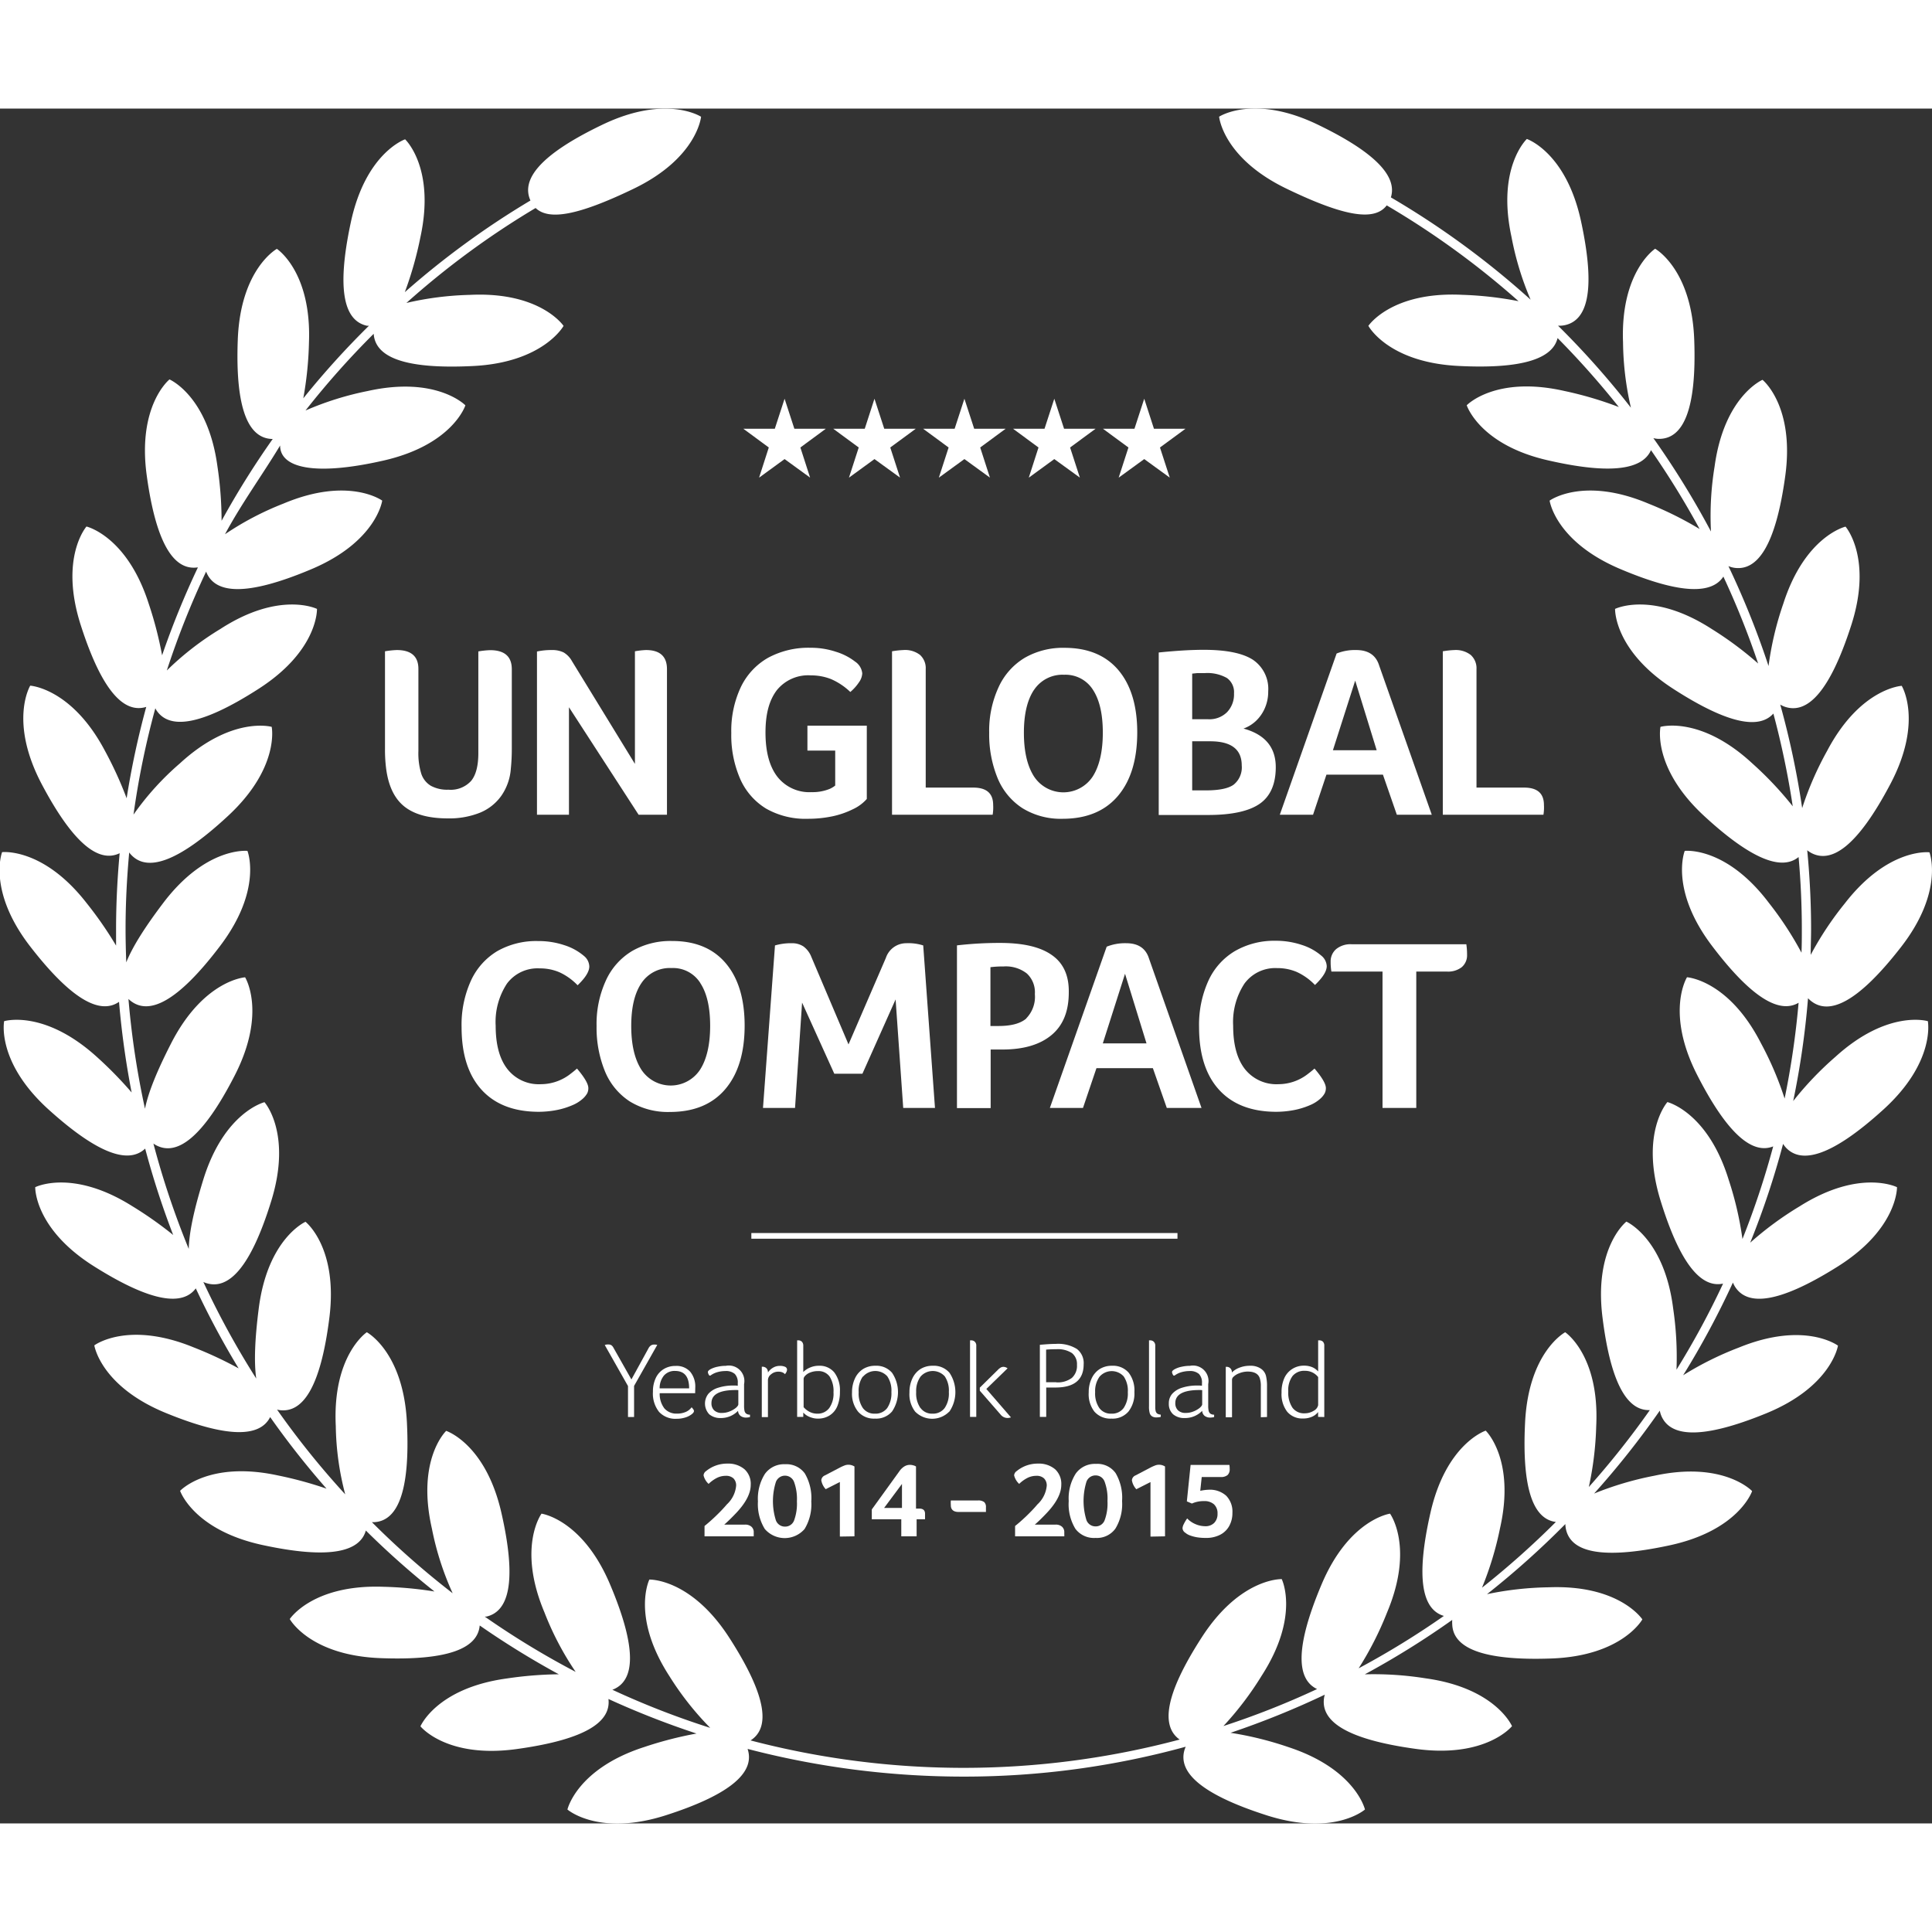 <?xml version="1.0" encoding="UTF-8" standalone="no"?>
<svg
   xmlns:dc="http://purl.org/dc/elements/1.1/"
   xmlns:cc="http://creativecommons.org/ns#"
   xmlns:rdf="http://www.w3.org/1999/02/22-rdf-syntax-ns#"
   xmlns:svg="http://www.w3.org/2000/svg"
   xmlns="http://www.w3.org/2000/svg"
   xmlns:sodipodi="http://sodipodi.sourceforge.net/DTD/sodipodi-0.dtd"
   xmlns:inkscape="http://www.inkscape.org/namespaces/inkscape"
   width="140"
   height="140"
   version="1.1"
   viewBox="0 0 340.04 301.82"
   id="svg100"
   sodipodi:docname="un_global.svg"
   inkscape:version="0.92.3 (2405546, 2018-03-11)">
  <rect x="0" y="0" width="340.04" height="301.82" fill="#333333" stroke="none"/>
  <defs
     id="defs104" />
  <sodipodi:namedview
     pagecolor="#ffffff"
     bordercolor="#666666"
     borderopacity="1"
     objecttolerance="10"
     gridtolerance="10"
     guidetolerance="10"
     inkscape:pageopacity="0"
     inkscape:pageshadow="2"
     inkscape:window-width="758"
     inkscape:window-height="480"
     id="namedview102"
     showgrid="false"
     inkscape:zoom="0.84285714"
     inkscape:cx="52.191405"
     inkscape:cy="141.39"
     inkscape:window-x="0"
     inkscape:window-y="483"
     inkscape:window-maximized="0"
     inkscape:current-layer="svg100" />
  <title
     id="title2">2</title>
  <g
     data-name="Warstwa 2"
     id="g98"
     style="fill:#ffffff">
    <g
       data-name="Warstwa 1"
       id="g96"
       style="fill:#ffffff">
      <path
         d="m 314.27,182.81 c 2.7,3 8,1.74 17.22,-6.64 9.22,-8.38 7.82,-15.55 7.82,-15.55 0,0 -7,-2.13 -16.24,6.25 a 57.47,57.47 0 0 0 -7.46,7.81 148,148 0 0 0 2.61,-18.1 4.76,4.76 0 0 0 0.57,0.52 c 3.17,2.46 8.14,0.33 15.8,-9.53 7.66,-9.86 5,-16.67 5,-16.67 0,0 -7.25,-0.88 -14.9,9 a 56.6,56.6 0 0 0 -6,9.05 c 0,-1.51 0.07,-3 0.07,-4.54 0,-4.66 -0.24,-9.29 -0.68,-13.87 a 5.3,5.3 0 0 0 0.72,0.48 c 3.56,1.87 8.08,-1.09 13.91,-12.13 5.83,-11.04 2,-17.29 2,-17.29 0,0 -7.29,0.39 -13.12,11.43 a 56.31,56.31 0 0 0 -4.4,10.09 148.51,148.51 0 0 0 -3.86,-18.22 4.26,4.26 0 0 0 0.89,0.41 c 3.83,1.23 7.77,-2.47 11.6,-14.35 3.83,-11.88 -1,-17.38 -1,-17.38 0,0 -7.12,1.65 -10.94,13.53 a 55.67,55.67 0 0 0 -2.61,11 149.62,149.62 0 0 0 -7.06,-17.58 4.56,4.56 0 0 0 1.07,0.3 c 4,0.55 7.23,-3.78 8.93,-16.15 1.7,-12.37 -4,-16.94 -4,-16.94 0,0 -6.73,2.85 -8.43,15.23 A 53.53,53.53 0 0 0 301.14,74.44 151.53,151.53 0 0 0 291,58 a 3.89,3.89 0 0 0 1.19,0.13 c 4,-0.15 6.46,-5 6,-17.46 -0.46,-12.46 -6.88,-16 -6.88,-16 0,0 -6.12,4 -5.65,16.46 a 53,53 0 0 0 1.39,11.52 150.07,150.07 0 0 0 -12.83,-14.44 4.48,4.48 0 0 0 1.2,-0.09 c 3.93,-0.84 5.49,-6 2.86,-18.23 -2.63,-12.23 -9.55,-14.54 -9.55,-14.54 0,0 -5.34,5 -2.71,17.19 a 52.88,52.88 0 0 0 3.37,11.09 149.19,149.19 0 0 0 -24.59,-18 c 1.1,-3.5 -2.28,-7.7 -12.88,-12.81 -11.25,-5.42 -17.35,-1.39 -17.35,-1.39 0,0 0.66,7.28 11.91,12.69 10.37,5 15.48,5.68 17.59,2.92 a 147.28,147.28 0 0 1 23.2,16.86 61.81,61.81 0 0 0 -9.9,-1.12 c -12.48,-0.62 -16.53,5.46 -16.53,5.46 0,0 3.44,6.45 15.91,7.06 11.54,0.58 16.55,-1.42 17.39,-4.91 a 151,151 0 0 1 10.78,12.14 63.71,63.71 0 0 0 -9.55,-2.82 c -12.18,-2.77 -17.22,2.51 -17.22,2.51 0,0 2.26,7 14.43,9.72 11.27,2.57 16.55,1.47 18,-1.82 a 149.9,149.9 0 0 1 8.56,13.88 61.85,61.85 0 0 0 -9,-4.47 C 278.63,64.68 272.74,69 272.74,69 c 0,0 1,7.24 12.53,12.08 10.7,4.51 16.09,4.32 18.05,1.29 a 146.49,146.49 0 0 1 6.12,15.3 61.37,61.37 0 0 0 -8.18,-6.08 c -10.49,-6.77 -17,-3.53 -17,-3.53 0,0 -0.25,7.3 10.24,14.07 9.84,6.35 15.19,7.07 17.62,4.35 a 148.57,148.57 0 0 1 3.41,16.32 60.79,60.79 0 0 0 -7.11,-7.54 c -9.16,-8.49 -16.17,-6.44 -16.17,-6.44 0,0 -1.51,7.15 7.64,15.64 8.66,8 13.82,9.61 16.67,7.27 0.37,4.19 0.57,8.41 0.57,12.66 0,1.4 0,2.79 -0.06,4.18 a 59.32,59.32 0 0 0 -5.74,-8.77 c -7.55,-10 -14.81,-9.15 -14.81,-9.15 0,0 -2.73,6.78 4.81,16.73 7.19,9.48 12,11.9 15.23,10 a 148.15,148.15 0 0 1 -2.46,16.86 58.13,58.13 0 0 0 -4.18,-9.77 c -5.7,-11.12 -13,-11.58 -13,-11.58 0,0 -3.87,6.19 1.84,17.3 5.47,10.67 9.82,13.86 13.33,12.47 a 147.5,147.5 0 0 1 -5.41,16.3 58.77,58.77 0 0 0 -2.43,-10.44 c -3.68,-11.93 -10.78,-13.66 -10.78,-13.66 0,0 -4.89,5.43 -1.2,17.36 3.55,11.5 7.29,15.38 11,14.59 a 146.31,146.31 0 0 1 -8.2,15.15 58.4,58.4 0 0 0 -0.58,-10.73 c -1.55,-12.39 -8.24,-15.33 -8.24,-15.33 0,0 -5.76,4.5 -4.2,16.89 1.5,12 4.53,16.44 8.33,16.28 a 150.84,150.84 0 0 1 -10.74,13.54 57.51,57.51 0 0 0 1.3,-10.71 c 0.62,-12.48 -5.46,-16.53 -5.46,-16.53 0,0 -6.45,3.43 -7.06,15.91 -0.6,12.09 1.62,17 5.42,17.48 a 150.47,150.47 0 0 1 -13,11.57 57.49,57.49 0 0 0 3.16,-10.42 c 2.77,-12.18 -2.51,-17.22 -2.51,-17.22 0,0 -6.95,2.26 -9.72,14.43 -2.7,11.87 -1.34,17.09 2.36,18.18 a 148.22,148.22 0 0 1 -15,9.22 57.59,57.59 0 0 0 5,-9.83 c 4.84,-11.51 0.52,-17.39 0.52,-17.39 0,0 -7.24,1 -12.08,12.53 -4.76,11.29 -4.28,16.67 -0.76,18.34 a 145.07,145.07 0 0 1 -16.48,6.51 56,56 0 0 0 6.73,-8.86 c 6.77,-10.5 3.53,-17 3.53,-17 0,0 -7.3,-0.26 -14.07,10.24 -6.67,10.33 -7.12,15.71 -3.9,18 a 147.81,147.81 0 0 1 -75.56,0.14 c 0,0 0,0 0.06,0 3.38,-2.18 3,-7.57 -3.76,-18.06 -6.76,-10.49 -14.07,-10.24 -14.07,-10.24 0,0 -3.24,6.54 3.53,17 a 52.63,52.63 0 0 0 7.18,9.1 145.71,145.71 0 0 1 -17.23,-6.71 1.27,1.27 0 0 0 0.18,-0.06 c 3.71,-1.56 4.29,-6.94 -0.56,-18.44 -4.85,-11.5 -12.08,-12.49 -12.08,-12.49 0,0 -4.33,5.88 0.52,17.39 a 52.07,52.07 0 0 0 5.49,10.46 147.5,147.5 0 0 1 -16,-9.73 h 0.28 c 3.92,-0.89 5.42,-6.09 2.65,-18.26 -2.77,-12.17 -9.72,-14.43 -9.72,-14.43 0,0 -5.29,5 -2.51,17.22 a 51.11,51.11 0 0 0 3.65,11.36 147.88,147.88 0 0 1 -14.21,-12.51 c 0.13,0 0.25,0 0.38,0 4,-0.2 6.4,-5.05 5.78,-17.52 -0.62,-12.47 -7.06,-15.91 -7.06,-15.91 0,0 -6.08,4.05 -5.46,16.53 a 49.64,49.64 0 0 0 1.66,12 147,147 0 0 1 -12,-14.92 3.71,3.71 0 0 0 0.48,0.1 c 4,0.5 7.17,-3.87 8.73,-16.26 1.56,-12.39 -4.2,-16.89 -4.2,-16.89 0,0 -6.69,2.94 -8.24,15.33 -0.69,5.44 -0.83,9.44 -0.43,12.26 a 147.75,147.75 0 0 1 -9.31,-17 3.18,3.18 0 0 0 0.54,0.21 c 3.84,1.19 7.74,-2.56 11.42,-14.49 3.68,-11.93 -1.2,-17.36 -1.2,-17.36 0,0 -7.1,1.73 -10.78,13.66 -1.65,5.34 -2.48,9.3 -2.55,12.16 A 147.81,147.81 0 0 1 27,182.16 a 4.09,4.09 0 0 0 0.54,0.33 c 3.57,1.83 8.06,-1.18 13.76,-12.29 5.7,-11.11 1.84,-17.3 1.84,-17.3 0,0 -7.29,0.46 -13,11.58 -2.56,5 -4.06,8.74 -4.62,11.55 a 148,148 0 0 1 -2.91,-19.32 5.46,5.46 0 0 0 0.44,0.38 c 3.2,2.43 8.15,0.24 15.69,-9.71 7.54,-9.95 4.81,-16.73 4.81,-16.73 0,0 -7.26,-0.8 -14.81,9.15 -3.34,4.41 -5.46,7.82 -6.52,10.47 -0.07,-2 -0.12,-3.91 -0.12,-5.88 0,-4.53 0.23,-9 0.64,-13.47 a 2.56,2.56 0 0 0 0.3,0.37 c 2.73,3 8,1.66 17.13,-6.83 9.13,-8.49 7.65,-15.64 7.65,-15.64 0,0 -7,-2 -16.17,6.44 a 49.09,49.09 0 0 0 -8.15,9 146.68,146.68 0 0 1 3.84,-18.71 c 0.06,0.1 0.1,0.2 0.16,0.3 2.18,3.38 7.58,3 18.07,-3.76 10.49,-6.76 10.22,-14.03 10.22,-14.03 0,0 -6.55,-3.24 -17,3.53 a 51.67,51.67 0 0 0 -9.43,7.31 148.76,148.76 0 0 1 6.92,-17.41 1.66,1.66 0 0 0 0.06,0.16 c 1.56,3.7 6.93,4.28 18.44,-0.57 C 66.29,76.23 67.27,69 67.27,69 c 0,0 -5.89,-4.32 -17.4,0.53 A 52.25,52.25 0 0 0 39.6,74.92 c 2.89,-5.4 6.7,-10.62 9.7,-15.62 v 0 c 0,3.92 6,5.43 18.2,2.65 12.2,-2.78 14.41,-9.72 14.41,-9.72 0,0 -5.06,-5.23 -17.24,-2.51 a 53.88,53.88 0 0 0 -10.9,3.42 149,149 0 0 1 12,-13.5 c 0.28,4 5.15,6.29 17.51,5.67 12.36,-0.62 15.91,-7.06 15.91,-7.06 0,0 -4.06,-6.08 -16.53,-5.46 A 54.74,54.74 0 0 0 71.53,34.21 146.45,146.45 0 0 1 94.27,17.5 c 2.32,2.22 7.43,1.34 17.21,-3.37 11.25,-5.41 11.91,-12.69 11.91,-12.69 0,0 -6.1,-4 -17.35,1.39 C 94.79,8.22 91.73,12.58 93.36,16.18 A 148,148 0 0 0 71.25,32.31 63.35,63.35 0 0 0 74,22.6 C 76.64,10.39 71.3,5.41 71.3,5.41 c 0,0 -6.92,2.34 -9.55,14.59 -2.63,12.25 -1.07,17.39 2.86,18.23 0.11,0 0.21,0 0.32,0 A 148.86,148.86 0 0 0 53.38,51 a 62.53,62.53 0 0 0 1,-9.85 c 0.47,-12.48 -5.65,-16.46 -5.65,-16.46 0,0 -6.41,3.51 -6.88,16 -0.47,12.49 2,17.31 6,17.46 H 48 a 151,151 0 0 0 -9,14.4 65.62,65.62 0 0 0 -0.74,-9.65 c -1.7,-12.38 -8.43,-15.23 -8.43,-15.23 0,0 -5.7,4.57 -4,16.94 1.7,12.37 4.94,16.7 8.93,16.15 h 0.07 A 149.59,149.59 0 0 0 28.53,96.23 66.87,66.87 0 0 0 26.16,87.1 C 22.34,75.21 15.22,73.56 15.22,73.56 c 0,0 -4.82,5.49 -1,17.38 3.82,11.89 7.72,15.53 11.52,14.37 A 147.3,147.3 0 0 0 22.29,121.39 66.8,66.8 0 0 0 18.45,113 C 12.62,102 5.32,101.57 5.32,101.57 c 0,0 -3.79,6.25 2,17.29 5.74,10.87 10.21,13.9 13.74,12.2 -0.4,4.4 -0.63,8.84 -0.63,13.32 0,1 0,2 0,2.94 a 66,66 0 0 0 -5.16,-7.45 c -7.65,-9.86 -14.9,-9 -14.9,-9 0,0 -2.66,6.81 5,16.67 7.48,9.64 12.39,11.88 15.58,9.68 a 149.64,149.64 0 0 0 2.22,15.95 69.2,69.2 0 0 0 -6.17,-6.3 c -9.28,-8.38 -16.27,-6.25 -16.27,-6.25 0,0 -1.43,7.17 7.82,15.55 9,8.13 14.2,9.52 17,6.88 a 148.11,148.11 0 0 0 4.93,15.2 67.55,67.55 0 0 0 -7.2,-5.07 C 12.71,186.53 6.2,189.84 6.2,189.84 c 0,0 -0.2,7.31 10.38,13.95 10.22,6.43 15.6,6.92 17.88,3.86 A 148,148 0 0 0 42,221.73 68.87,68.87 0 0 0 34,218 c -11.57,-4.71 -17.4,-0.32 -17.4,-0.32 0,0 1.1,7.22 12.66,11.93 11.2,4.57 16.58,4.1 18.29,0.69 a 148.86,148.86 0 0 0 9.92,12.6 68,68 0 0 0 -8.57,-2.33 c -12.21,-2.64 -17.2,2.71 -17.2,2.71 0,0 2.35,6.92 14.55,9.55 11.88,2.56 17.09,1.14 18.14,-2.56 a 148.67,148.67 0 0 0 12.08,10.73 66.35,66.35 0 0 0 -9,-0.83 C 55,259.72 51,265.85 51,265.85 c 0,0 3.5,6.41 16,6.88 12.23,0.46 17.1,-1.87 17.43,-5.75 a 149.86,149.86 0 0 0 13.92,8.59 66.74,66.74 0 0 0 -9.16,0.74 C 76.84,278 74,284.73 74,284.73 c 0,0 4.56,5.71 16.94,4 12.38,-1.71 16.61,-4.88 16.15,-8.81 a 150.89,150.89 0 0 0 15.5,6.08 66.28,66.28 0 0 0 -9.19,2.37 c -11.89,3.83 -13.53,11 -13.53,11 0,0 5.49,4.82 17.37,1 11.88,-3.82 15.59,-7.76 14.36,-11.59 v -0.07 a 150.56,150.56 0 0 0 38.09,4.87 146.88,146.88 0 0 0 39,-5.26 c -0.06,0.15 -0.13,0.3 -0.18,0.46 -1.23,3.83 2.47,7.77 14.36,11.59 11.89,3.82 17.37,-1 17.37,-1 0,0 -1.65,-7.12 -13.53,-11 a 59.7,59.7 0 0 0 -10.13,-2.5 150.58,150.58 0 0 0 16.59,-6.71 4,4 0 0 0 -0.14,0.62 c -0.55,4 3.78,7.22 16.15,8.92 12.37,1.7 16.94,-4 16.94,-4 0,0 -2.86,-6.72 -15.23,-8.42 a 57.88,57.88 0 0 0 -10.68,-0.7 149.78,149.78 0 0 0 15.39,-9.58 5.16,5.16 0 0 0 0,0.79 c 0.15,4 5,6.45 17.46,6 12.46,-0.45 16,-6.88 16,-6.88 0,0 -4,-6.13 -16.46,-5.65 a 56.85,56.85 0 0 0 -10.88,1.21 150.85,150.85 0 0 0 13.79,-12.34 4.67,4.67 0 0 0 0.1,0.89 c 0.84,3.93 6,5.49 18.23,2.86 12.23,-2.63 14.54,-9.55 14.54,-9.55 0,0 -5,-5.35 -17.19,-2.71 a 56.46,56.46 0 0 0 -10.62,3.14 150.46,150.46 0 0 0 11.56,-14.59 4.42,4.42 0 0 0 0.24,0.84 c 1.52,3.73 6.89,4.37 18.45,-0.35 11.56,-4.72 12.67,-11.93 12.67,-11.93 0,0 -5.83,-4.39 -17.4,0.32 a 56.58,56.58 0 0 0 -9.85,4.89 149.59,149.59 0 0 0 8.76,-16.31 5.26,5.26 0 0 0 0.36,0.71 c 2.14,3.4 7.54,3.1 18.11,-3.55 10.57,-6.65 10.41,-13.95 10.41,-13.95 0,0 -6.52,-3.31 -17.09,3.34 a 58.17,58.17 0 0 0 -8.75,6.43 146.47,146.47 0 0 0 5.79,-17.39 4.85,4.85 0 0 0 0.44,0.59 z"
         id="path4"
         inkscape:connector-curvature="0"
         style="fill:#ffffff" />
      <path
         d="m 69.83,95.3 a 15.5,15.5 0 0 0 -2.07,0.22 v 17.16 a 26,26 0 0 0 0.18,3.31 q 0.56,4.68 3.18,6.81 c 1.75,1.42 4.31,2.13 7.7,2.13 a 14.51,14.51 0 0 0 5.65,-1 8.59,8.59 0 0 0 3.78,-3 9.55,9.55 0 0 0 1.66,-4.77 33.79,33.79 0 0 0 0.17,-3.48 v -14 c 0,-2.24 -1.27,-3.36 -3.83,-3.36 a 15.55,15.55 0 0 0 -2.06,0.22 v 17.89 c 0,2.23 -0.42,3.87 -1.27,4.9 a 4.85,4.85 0 0 1 -4,1.55 6,6 0 0 1 -3.09,-0.69 3.9,3.9 0 0 1 -1.68,-2.11 12.29,12.29 0 0 1 -0.51,-4 V 98.66 Q 73.66,95.3 69.83,95.3 Z"
         id="path6"
         inkscape:connector-curvature="0"
         style="fill:#ffffff" />
      <path
         d="M 117.39,124.29 V 98.66 c 0,-2.24 -1.24,-3.36 -3.7,-3.36 a 13.63,13.63 0 0 0 -1.94,0.22 v 19.82 l -11.09,-18.1 a 4,4 0 0 0 -1.48,-1.53 4.56,4.56 0 0 0 -2.05,-0.41 11.84,11.84 0 0 0 -2.62,0.26 v 28.73 h 5.63 v -18.92 l 12.26,18.92 z"
         id="path8"
         inkscape:connector-curvature="0"
         style="fill:#ffffff" />
      <path
         d="m 134.84,123.21 a 14,14 0 0 0 7.36,1.79 20.84,20.84 0 0 0 4.28,-0.43 15.21,15.21 0 0 0 3.63,-1.25 7.43,7.43 0 0 0 2.45,-1.81 v -12.9 H 142.11 V 113 H 147 v 6.15 a 4.34,4.34 0 0 1 -1,0.6 8,8 0 0 1 -3.18,0.56 7.15,7.15 0 0 1 -6,-2.71 c -1.39,-1.8 -2.09,-4.4 -2.09,-7.78 0,-3.38 0.69,-5.73 2,-7.46 a 7.09,7.09 0 0 1 6,-2.6 9.49,9.49 0 0 1 3.55,0.66 11.53,11.53 0 0 1 3.38,2.26 8.19,8.19 0 0 0 1.52,-1.7 2.93,2.93 0 0 0 0.58,-1.57 2.8,2.8 0 0 0 -1.24,-2.06 10.47,10.47 0 0 0 -3.38,-1.74 13.94,13.94 0 0 0 -4.49,-0.71 14.94,14.94 0 0 0 -7.46,1.76 11.78,11.78 0 0 0 -4.8,5.16 18.07,18.07 0 0 0 -1.68,8.08 19.26,19.26 0 0 0 1.57,8.09 11.58,11.58 0 0 0 4.56,5.22 z"
         id="path10"
         inkscape:connector-curvature="0"
         style="fill:#ffffff" />
      <path
         d="m 157,95.52 v 28.77 h 17.71 a 7.8,7.8 0 0 0 0.09,-1.72 q 0,-3.06 -3.49,-3.06 h -8.38 V 98.66 a 3.15,3.15 0 0 0 -1,-2.5 4.29,4.29 0 0 0 -2.93,-0.86 15.23,15.23 0 0 0 -2,0.22 z"
         id="path12"
         inkscape:connector-curvature="0"
         style="fill:#ffffff" />
      <path
         d="m 174.1,109.84 a 20.31,20.31 0 0 0 1.48,8 11.53,11.53 0 0 0 4.37,5.29 12.81,12.81 0 0 0 7.05,1.87 q 6.33,0 9.74,-4 3.41,-4 3.42,-11.18 0,-7.06 -3.33,-11 c -2.22,-2.61 -5.39,-3.91 -9.48,-3.91 a 13.49,13.49 0 0 0 -7,1.76 11.66,11.66 0 0 0 -4.6,5.18 18.31,18.31 0 0 0 -1.65,7.99 z m 7.91,-7.55 a 6,6 0 0 1 5.29,-2.64 5.7,5.7 0 0 1 5.06,2.64 c 1.16,1.77 1.74,4.28 1.74,7.55 0,3.27 -0.6,5.9 -1.79,7.74 a 6.18,6.18 0 0 1 -10.3,0 q -1.8,-2.78 -1.8,-7.72 c 0,-3.29 0.6,-5.8 1.79,-7.57 z"
         id="path14"
         inkscape:connector-curvature="0"
         style="fill:#ffffff" />
      <path
         d="m 222.65,105.45 a 7.22,7.22 0 0 0 0.56,-2.88 A 6.18,6.18 0 0 0 220.5,97 q -2.72,-1.74 -8.64,-1.74 -3.31,0 -7.92,0.47 v 28.6 h 8.69 c 4.21,0 7.25,-0.68 9.12,-2 1.87,-1.32 2.79,-3.49 2.79,-6.41 q 0,-5.25 -5.68,-6.8 a 6.26,6.26 0 0 0 2.22,-1.37 6.82,6.82 0 0 0 1.57,-2.3 z m -12.82,-6 0.86,-0.09 c 0.35,0 0.79,0 1.34,0 a 7,7 0 0 1 3.91,0.86 3.05,3.05 0 0 1 1.25,2.71 4.51,4.51 0 0 1 -1.23,3.31 4.39,4.39 0 0 1 -3.29,1.24 h -2.84 z m 7.29,19.55 c -0.93,0.67 -2.56,1 -4.88,1 h -2.41 v -8.64 H 213 q 5.55,0 5.55,4.25 a 3.89,3.89 0 0 1 -1.43,3.39 z"
         id="path16"
         inkscape:connector-curvature="0"
         style="fill:#ffffff" />
      <path
         d="m 238.69,95.3 a 8.58,8.58 0 0 0 -3.44,0.61 l -10,28.38 h 5.85 l 2.36,-7.06 h 9.94 l 2.45,7.06 H 252 L 242.73,98 q -0.85,-2.7 -4.04,-2.7 z m -4.09,17.63 3.92,-12.25 3.78,12.25 z"
         id="path18"
         inkscape:connector-curvature="0"
         style="fill:#ffffff" />
      <path
         d="M 258.85,96.16 A 4.29,4.29 0 0 0 256,95.3 a 15.39,15.39 0 0 0 -2.06,0.22 v 28.77 h 17.71 a 7.8,7.8 0 0 0 0.09,-1.72 q 0,-3.06 -3.48,-3.06 h -8.39 V 98.66 a 3.15,3.15 0 0 0 -1.02,-2.5 z"
         id="path20"
         inkscape:connector-curvature="0"
         style="fill:#ffffff" />
      <path
         d="m 95,151.33 a 8.65,8.65 0 0 1 3.48,0.69 10.51,10.51 0 0 1 3.18,2.28 c 1.38,-1.32 2.06,-2.42 2.06,-3.31 a 2.48,2.48 0 0 0 -0.94,-1.85 9.93,9.93 0 0 0 -3.44,-1.89 14.26,14.26 0 0 0 -4.65,-0.73 13.83,13.83 0 0 0 -7.18,1.78 11.76,11.76 0 0 0 -4.64,5.23 18.74,18.74 0 0 0 -1.63,8.12 q 0,7.14 3.48,11 3.48,3.86 9.93,3.92 a 17,17 0 0 0 3.29,-0.3 13.49,13.49 0 0 0 2.8,-0.86 6.49,6.49 0 0 0 1.91,-1.21 3.76,3.76 0 0 0 0.71,-0.9 2,2 0 0 0 0.19,-0.9 c 0,-0.72 -0.66,-1.87 -2,-3.44 -0.34,0.31 -0.8,0.68 -1.37,1.11 a 8.57,8.57 0 0 1 -2.09,1.12 8.43,8.43 0 0 1 -2.86,0.52 7,7 0 0 1 -5.93,-2.67 c -1.38,-1.77 -2.06,-4.31 -2.06,-7.61 a 12.26,12.26 0 0 1 2,-7.44 6.71,6.71 0 0 1 5.76,-2.66 z"
         id="path22"
         inkscape:connector-curvature="0"
         style="fill:#ffffff" />
      <path
         d="m 111.24,148.28 a 11.66,11.66 0 0 0 -4.6,5.18 18.31,18.31 0 0 0 -1.64,8 20.31,20.31 0 0 0 1.48,8 11.53,11.53 0 0 0 4.37,5.29 12.81,12.81 0 0 0 7.05,1.85 q 6.33,0 9.74,-4 3.41,-4 3.42,-11.18 0,-7.07 -3.33,-11 -3.33,-3.93 -9.48,-3.91 a 13.49,13.49 0 0 0 -7.01,1.77 z m 12,5.61 c 1.17,1.77 1.75,4.28 1.75,7.55 0,3.27 -0.6,5.91 -1.79,7.74 a 6.18,6.18 0 0 1 -10.3,0 q -1.8,-2.78 -1.8,-7.72 c 0,-3.27 0.6,-5.78 1.8,-7.55 a 6,6 0 0 1 5.29,-2.64 5.67,5.67 0 0 1 5.06,2.62 z"
         id="path24"
         inkscape:connector-curvature="0"
         style="fill:#ffffff" />
      <path
         d="m 146.84,169.87 h 4.95 l 5.84,-13.08 1.34,19.1 h 5.59 l -2.07,-28.6 a 8.53,8.53 0 0 0 -3,-0.39 3.77,3.77 0 0 0 -3.57,2.58 l -6.58,15.23 -6.54,-15.4 a 4.12,4.12 0 0 0 -1.4,-1.85 3.62,3.62 0 0 0 -2,-0.56 10.18,10.18 0 0 0 -3,0.39 l -2.11,28.6 h 5.64 l 1.24,-18.54 z"
         id="path26"
         inkscape:connector-curvature="0"
         style="fill:#ffffff" />
      <path
         d="m 185.15,149 q -3,-2.15 -9.11,-2.15 a 65,65 0 0 0 -7.61,0.43 v 28.64 h 5.93 v -10.31 h 2.06 c 3.76,0 6.65,-0.86 8.69,-2.58 2.04,-1.72 3,-4.21 3,-7.48 0.05,-2.95 -0.95,-5.15 -2.96,-6.55 z m -4.51,11.14 c -1,0.88 -2.64,1.33 -4.9,1.33 h -1.42 v -10.35 a 17.45,17.45 0 0 1 2.32,-0.13 6,6 0 0 1 4.08,1.23 4.5,4.5 0 0 1 1.42,3.63 5.43,5.43 0 0 1 -1.5,4.26 z"
         id="path28"
         inkscape:connector-curvature="0"
         style="fill:#ffffff" />
      <path
         d="m 190.61,175.89 2.37,-7 h 9.93 l 2.45,7 h 6.11 l -9.25,-26.32 q -0.85,-2.67 -4,-2.67 a 8.65,8.65 0 0 0 -3.44,0.61 l -10,28.38 z m 7.4,-23.61 3.78,12.25 h -7.69 z"
         id="path30"
         inkscape:connector-curvature="0"
         style="fill:#ffffff" />
      <path
         d="m 217.32,148.3 a 11.72,11.72 0 0 0 -4.65,5.23 18.74,18.74 0 0 0 -1.63,8.12 q 0,7.14 3.48,11 3.48,3.86 9.94,3.92 a 16.94,16.94 0 0 0 3.28,-0.3 13.49,13.49 0 0 0 2.8,-0.86 6.36,6.36 0 0 0 1.91,-1.21 3.52,3.52 0 0 0 0.71,-0.9 2,2 0 0 0 0.2,-0.9 c 0,-0.72 -0.66,-1.87 -2,-3.44 -0.35,0.31 -0.8,0.68 -1.38,1.11 a 8.42,8.42 0 0 1 -4.94,1.64 7.07,7.07 0 0 1 -5.94,-2.67 q -2.06,-2.66 -2.06,-7.61 a 12.33,12.33 0 0 1 2,-7.44 6.72,6.72 0 0 1 5.74,-2.71 8.65,8.65 0 0 1 3.48,0.69 10.51,10.51 0 0 1 3.18,2.28 c 1.38,-1.32 2.07,-2.42 2.07,-3.31 a 2.5,2.5 0 0 0 -0.95,-1.85 9.84,9.84 0 0 0 -3.44,-1.89 14.24,14.24 0 0 0 -4.64,-0.73 13.81,13.81 0 0 0 -7.16,1.83 z"
         id="path32"
         inkscape:connector-curvature="0"
         style="fill:#ffffff" />
      <path
         d="m 235.2,147.91 a 2.84,2.84 0 0 0 -1,2.26 10,10 0 0 0 0.13,1.72 h 9 v 24 h 5.94 v -24 h 5.41 a 3.89,3.89 0 0 0 2.61,-0.79 2.74,2.74 0 0 0 0.92,-2.17 12.49,12.49 0 0 0 -0.13,-1.85 h -20.21 a 4,4 0 0 0 -2.67,0.83 z"
         id="path34"
         inkscape:connector-curvature="0"
         style="fill:#ffffff" />
      <path
         d="m 111.6,230.29 v -5.47 l 4.08,-7.22 a 1.7,1.7 0 0 0 -0.53,-0.06 1.06,1.06 0 0 0 -0.58,0.15 1.38,1.38 0 0 0 -0.44,0.52 l -3,5.47 -3.13,-5.53 a 1.34,1.34 0 0 0 -0.4,-0.5 1.09,1.09 0 0 0 -0.55,-0.13 1.53,1.53 0 0 0 -0.61,0.1 l 4.09,7.22 v 5.45 z"
         id="path36"
         inkscape:connector-curvature="0"
         style="fill:#ffffff" />
      <path
         d="m 122.37,225.1 a 4.07,4.07 0 0 0 -0.91,-2.8 3.23,3.23 0 0 0 -2.56,-1 3.89,3.89 0 0 0 -2.06,0.54 3.63,3.63 0 0 0 -1.41,1.56 5.47,5.47 0 0 0 -0.51,2.45 5.17,5.17 0 0 0 1.08,3.54 3.91,3.91 0 0 0 3.1,1.21 4.86,4.86 0 0 0 1.39,-0.19 3.54,3.54 0 0 0 1.16,-0.54 c 0.33,-0.23 0.49,-0.44 0.49,-0.63 0,-0.19 -0.14,-0.35 -0.41,-0.67 a 2.46,2.46 0 0 1 -1,0.81 3.71,3.71 0 0 1 -1.56,0.31 2.79,2.79 0 0 1 -2.24,-0.92 4.19,4.19 0 0 1 -0.82,-2.67 h 6.24 c 0,-0.37 0.02,-0.69 0.02,-1 z m -6.27,0.15 a 3.49,3.49 0 0 1 0.76,-2.26 2.47,2.47 0 0 1 1.94,-0.81 c 1.66,0 2.49,1 2.49,3.07 z"
         id="path38"
         inkscape:connector-curvature="0"
         style="fill:#ffffff" />
      <path
         d="m 129.52,224.75 h -0.44 a 8.46,8.46 0 0 0 -2.62,0.37 3.81,3.81 0 0 0 -1.77,1.07 2.76,2.76 0 0 0 0.14,3.62 3,3 0 0 0 2,0.66 4.17,4.17 0 0 0 3.07,-1.27 1.21,1.21 0 0 0 0.42,0.88 1.56,1.56 0 0 0 1,0.31 3,3 0 0 0 0.68,-0.09 v -0.42 a 1.11,1.11 0 0 1 -0.7,-0.21 0.9,0.9 0 0 1 -0.27,-0.5 4.11,4.11 0 0 1 -0.07,-0.87 v -3.8 a 2.73,2.73 0 0 0 -3.21,-3.22 6.71,6.71 0 0 0 -1.45,0.16 4.56,4.56 0 0 0 -1.22,0.42 c -0.32,0.18 -0.49,0.35 -0.49,0.52 a 1.17,1.17 0 0 0 0.27,0.62 h 0.17 a 3.73,3.73 0 0 1 1.18,-0.59 5.16,5.16 0 0 1 1.44,-0.21 2.35,2.35 0 0 1 1.68,0.51 2.16,2.16 0 0 1 0.52,1.62 v 0.46 z m 0.43,0.81 v 2.49 c 0,0.16 -0.14,0.37 -0.42,0.62 a 4.17,4.17 0 0 1 -1.09,0.63 3.52,3.52 0 0 1 -1.37,0.27 1.87,1.87 0 0 1 -1.38,-0.46 1.7,1.7 0 0 1 -0.47,-1.27 q 0,-2.29 4.24,-2.3 h 0.26 z"
         id="path40"
         inkscape:connector-curvature="0"
         style="fill:#ffffff" />
      <path
         d="m 135.16,223.77 a 1.31,1.31 0 0 1 0.56,-1 1.9,1.9 0 0 1 1.26,-0.46 1.86,1.86 0 0 1 0.67,0.1 1.24,1.24 0 0 1 0.51,0.34 1.84,1.84 0 0 0 0.26,-0.4 1,1 0 0 0 0.1,-0.4 0.55,0.55 0 0 0 -0.35,-0.5 2.17,2.17 0 0 0 -0.92,-0.16 2.29,2.29 0 0 0 -1.19,0.32 2.62,2.62 0 0 0 -0.9,0.85 1,1 0 0 0 -0.27,-0.76 1,1 0 0 0 -0.74,-0.26 h -0.07 v 8.87 h 1.08 z"
         id="path42"
         inkscape:connector-curvature="0"
         style="fill:#ffffff" />
      <path
         d="m 144,230.57 a 3.72,3.72 0 0 0 2,-0.55 3.5,3.5 0 0 0 1.36,-1.61 6.5,6.5 0 0 0 0.47,-2.6 5.16,5.16 0 0 0 -1,-3.38 3.34,3.34 0 0 0 -2.73,-1.16 3.86,3.86 0 0 0 -1.5,0.3 3.64,3.64 0 0 0 -1.22,0.8 v -4.62 a 1,1 0 0 0 -0.24,-0.71 0.87,0.87 0 0 0 -0.65,-0.24 h -0.19 v 13.47 h 1.08 v -0.76 l 0.24,0.23 a 2.72,2.72 0 0 0 0.49,0.35 3.72,3.72 0 0 0 0.77,0.32 3.45,3.45 0 0 0 1.12,0.16 z m -2.56,-2 v -4.97 a 0.72,0.72 0 0 1 0.15,-0.42 2.27,2.27 0 0 1 0.95,-0.7 3.55,3.55 0 0 1 1.41,-0.27 2.39,2.39 0 0 1 2.06,0.95 4.71,4.71 0 0 1 0.69,2.78 4.4,4.4 0 0 1 -0.74,2.76 2.52,2.52 0 0 1 -2.13,1 2.9,2.9 0 0 1 -1.34,-0.32 3.45,3.45 0 0 1 -1.08,-0.86 z"
         id="path44"
         inkscape:connector-curvature="0"
         style="fill:#ffffff" />
      <path
         d="m 154,230.57 a 3.67,3.67 0 0 0 3,-1.25 6.06,6.06 0 0 0 0,-6.82 3.62,3.62 0 0 0 -2.93,-1.23 4,4 0 0 0 -2.14,0.56 3.87,3.87 0 0 0 -1.45,1.66 5.71,5.71 0 0 0 -0.52,2.47 5,5 0 0 0 1.06,3.38 3.69,3.69 0 0 0 2.98,1.23 z m -2.11,-7.38 a 2.85,2.85 0 0 1 4.28,-0.06 4.47,4.47 0 0 1 0.72,2.77 4.61,4.61 0 0 1 -0.73,2.8 2.55,2.55 0 0 1 -2.16,1 2.49,2.49 0 0 1 -2.14,-1 4.55,4.55 0 0 1 -0.73,-2.78 4.36,4.36 0 0 1 0.71,-2.73 z"
         id="path46"
         inkscape:connector-curvature="0"
         style="fill:#ffffff" />
      <path
         d="m 167.11,229.32 a 6.11,6.11 0 0 0 0,-6.82 3.63,3.63 0 0 0 -2.94,-1.23 4,4 0 0 0 -2.14,0.56 3.92,3.92 0 0 0 -1.44,1.66 5.57,5.57 0 0 0 -0.52,2.47 5,5 0 0 0 1,3.38 4.21,4.21 0 0 0 6,0 z m -5.13,-0.64 a 4.55,4.55 0 0 1 -0.73,-2.78 4.36,4.36 0 0 1 0.76,-2.71 2.84,2.84 0 0 1 4.27,-0.06 4.47,4.47 0 0 1 0.72,2.77 4.54,4.54 0 0 1 -0.73,2.8 2.55,2.55 0 0 1 -2.16,1 2.47,2.47 0 0 1 -2.11,-1.02 z"
         id="path48"
         inkscape:connector-curvature="0"
         style="fill:#ffffff" />
      <path
         d="m 177.34,230.46 a 1.71,1.71 0 0 0 0.59,-0.11 l -4.33,-5 3.74,-3.63 -0.21,-0.13 a 1.27,1.27 0 0 0 -0.51,-0.13 1,1 0 0 0 -0.48,0.12 2.49,2.49 0 0 0 -0.53,0.43 l -3.16,3.11 v 0.54 l 3.65,4.19 a 1.56,1.56 0 0 0 1.24,0.61 z"
         id="path50"
         inkscape:connector-curvature="0"
         style="fill:#ffffff" />
      <path
         d="m 171.58,217.05 a 0.87,0.87 0 0 0 -0.66,-0.25 h -0.19 v 13.47 h 1.1 v -12.5 a 0.94,0.94 0 0 0 -0.25,-0.72 z"
         id="path52"
         inkscape:connector-curvature="0"
         style="fill:#ffffff" />
      <path
         d="m 190.73,221 a 3.12,3.12 0 0 0 -1.2,-2.69 6.28,6.28 0 0 0 -3.7,-0.89 c -0.73,0 -1.67,0.06 -2.81,0.16 v 12.69 h 1.12 v -5.17 h 1.58 q 5.01,0.02 5.01,-4.1 z m -4.82,3.17 h -1.79 v -5.74 a 17.17,17.17 0 0 1 1.77,-0.07 4.53,4.53 0 0 1 2.78,0.68 2.46,2.46 0 0 1 0.88,2.07 2.84,2.84 0 0 1 -0.9,2.3 4.15,4.15 0 0 1 -2.74,0.78 z"
         id="path54"
         inkscape:connector-curvature="0"
         style="fill:#ffffff" />
      <path
         d="m 199.66,225.9 a 5.13,5.13 0 0 0 -1,-3.4 3.63,3.63 0 0 0 -2.94,-1.23 4,4 0 0 0 -2.14,0.56 3.92,3.92 0 0 0 -1.44,1.66 5.57,5.57 0 0 0 -0.52,2.47 5,5 0 0 0 1,3.38 3.73,3.73 0 0 0 3,1.23 3.67,3.67 0 0 0 3,-1.25 5.16,5.16 0 0 0 1.04,-3.42 z m -1.89,2.8 a 2.53,2.53 0 0 1 -2.15,1 2.49,2.49 0 0 1 -2.14,-1 4.55,4.55 0 0 1 -0.73,-2.78 4.36,4.36 0 0 1 0.76,-2.71 2.84,2.84 0 0 1 4.27,-0.06 4.47,4.47 0 0 1 0.72,2.77 4.54,4.54 0 0 1 -0.73,2.78 z"
         id="path56"
         inkscape:connector-curvature="0"
         style="fill:#ffffff" />
      <path
         d="m 203.08,217.05 a 0.86,0.86 0 0 0 -0.66,-0.25 h -0.19 v 11.61 a 4,4 0 0 0 0.13,1.21 1,1 0 0 0 0.42,0.56 1.37,1.37 0 0 0 0.74,0.18 3.21,3.21 0 0 0 0.78,-0.09 v -0.4 a 1.34,1.34 0 0 1 -0.6,-0.17 0.78,0.78 0 0 1 -0.29,-0.42 3,3 0 0 1 -0.08,-0.76 v -10.75 a 0.94,0.94 0 0 0 -0.25,-0.72 z"
         id="path58"
         inkscape:connector-curvature="0"
         style="fill:#ffffff" />
      <path
         d="m 211.16,224.75 h -0.44 a 8.46,8.46 0 0 0 -2.62,0.37 3.86,3.86 0 0 0 -1.77,1.07 2.49,2.49 0 0 0 -0.61,1.7 2.45,2.45 0 0 0 0.75,1.92 3,3 0 0 0 2.05,0.66 4.16,4.16 0 0 0 3.07,-1.27 1.21,1.21 0 0 0 0.42,0.88 1.58,1.58 0 0 0 1,0.31 3,3 0 0 0 0.68,-0.09 v -0.42 a 1.14,1.14 0 0 1 -0.7,-0.21 0.9,0.9 0 0 1 -0.27,-0.5 4.11,4.11 0 0 1 -0.07,-0.87 v -3.8 a 2.73,2.73 0 0 0 -3.21,-3.22 6.71,6.71 0 0 0 -1.45,0.16 4.36,4.36 0 0 0 -1.21,0.42 c -0.33,0.18 -0.5,0.35 -0.5,0.52 a 1.17,1.17 0 0 0 0.27,0.62 h 0.17 a 3.73,3.73 0 0 1 1.18,-0.59 5.22,5.22 0 0 1 1.44,-0.21 2.35,2.35 0 0 1 1.68,0.51 2.16,2.16 0 0 1 0.53,1.62 v 0.46 z m 0.43,0.81 v 2.49 c 0,0.16 -0.14,0.37 -0.42,0.62 a 4.17,4.17 0 0 1 -1.09,0.63 3.52,3.52 0 0 1 -1.37,0.27 1.87,1.87 0 0 1 -1.38,-0.46 1.7,1.7 0 0 1 -0.47,-1.27 c 0,-1.53 1.42,-2.3 4.24,-2.3 h 0.26 z"
         id="path60"
         inkscape:connector-curvature="0"
         style="fill:#ffffff" />
      <path
         d="m 223,230.29 v -5.4 a 7.45,7.45 0 0 0 -0.15,-1.69 2.17,2.17 0 0 0 -0.93,-1.42 3.2,3.2 0 0 0 -1.9,-0.51 5,5 0 0 0 -1.83,0.32 3.63,3.63 0 0 0 -1.38,0.87 0.91,0.91 0 0 0 -1,-1 h -0.07 v 8.87 h 1.1 v -6.54 a 0.73,0.73 0 0 1 0.15,-0.47 2.8,2.8 0 0 1 1.12,-0.73 4,4 0 0 1 1.48,-0.3 c 1.19,0 1.91,0.41 2.15,1.22 a 4.38,4.38 0 0 1 0.17,1.42 v 5.4 z"
         id="path62"
         inkscape:connector-curvature="0"
         style="fill:#ffffff" />
      <path
         d="m 233.08,230.29 v -12.54 a 1,1 0 0 0 -0.23,-0.71 0.89,0.89 0 0 0 -0.66,-0.24 H 232.1 232 v 5.47 a 3.26,3.26 0 0 0 -0.36,-0.34 2.74,2.74 0 0 0 -0.81,-0.46 3.71,3.71 0 0 0 -1.3,-0.22 3.78,3.78 0 0 0 -2.05,0.56 3.7,3.7 0 0 0 -1.42,1.6 6,6 0 0 0 -0.5,2.57 5.06,5.06 0 0 0 1,3.39 3.47,3.47 0 0 0 2.81,1.18 3.73,3.73 0 0 0 1.55,-0.31 2.59,2.59 0 0 0 1.07,-0.83 v 0.86 z m -1.86,-1.1 a 3,3 0 0 1 -1.61,0.45 2.51,2.51 0 0 1 -2.14,-1 4.77,4.77 0 0 1 -0.73,-2.87 4.17,4.17 0 0 1 0.75,-2.69 2.64,2.64 0 0 1 2.19,-0.92 2.89,2.89 0 0 1 2.32,1.1 v 4.94 a 1.47,1.47 0 0 1 -0.78,0.99 z"
         id="path64"
         inkscape:connector-curvature="0"
         style="fill:#ffffff" />
      <path
         d="m 125.93,247.77 c -0.73,0.7 -1.38,1.26 -1.93,1.7 v 1.82 h 8.66 v -0.32 -0.37 a 1.27,1.27 0 0 0 -0.4,-1 1.63,1.63 0 0 0 -1.16,-0.37 h -3.63 c 0.6,-0.52 1.26,-1.17 2,-1.94 q 2.66,-2.78 2.66,-5.05 a 3.46,3.46 0 0 0 -1.09,-2.75 4.42,4.42 0 0 0 -3,-1 5.82,5.82 0 0 0 -3.76,1.31 1,1 0 0 0 -0.45,0.76 2.91,2.91 0 0 0 0.89,1.5 5.93,5.93 0 0 1 1.51,-1.08 3.5,3.5 0 0 1 1.51,-0.34 1.9,1.9 0 0 1 1.35,0.45 1.72,1.72 0 0 1 0.47,1.31 5.1,5.1 0 0 1 -1.63,3.27 c -0.6,0.71 -1.26,1.39 -2,2.1 z"
         id="path66"
         inkscape:connector-curvature="0"
         style="fill:#ffffff" />
      <path
         d="m 134.61,250 a 4.63,4.63 0 0 0 7,0 8.33,8.33 0 0 0 1.18,-4.86 8.55,8.55 0 0 0 -1.14,-4.92 4,4 0 0 0 -3.46,-1.62 4.15,4.15 0 0 0 -3.56,1.7 8.16,8.16 0 0 0 -1.23,4.84 8.32,8.32 0 0 0 1.21,4.86 z m 1.95,-8.28 a 1.71,1.71 0 0 1 3.2,0 8.71,8.71 0 0 1 0.5,3.4 8.59,8.59 0 0 1 -0.5,3.38 1.67,1.67 0 0 1 -1.59,1.08 1.69,1.69 0 0 1 -1.61,-1.1 11.24,11.24 0 0 1 0,-6.76 z"
         id="path68"
         inkscape:connector-curvature="0"
         style="fill:#ffffff" />
      <path
         d="M 150.39,251.29 V 239 a 2,2 0 0 0 -1.07,-0.31 1.87,1.87 0 0 0 -0.73,0.15 7.58,7.58 0 0 0 -0.73,0.33 l -2.7,1.41 a 1,1 0 0 0 -0.61,0.85 3.06,3.06 0 0 0 0.78,1.56 l 2.49,-1.26 v 9.6 z"
         id="path70"
         inkscape:connector-curvature="0"
         style="fill:#ffffff" />
      <path
         d="m 161.33,251.29 v -3 h 1.48 v -0.33 c 0,-0.1 0,-0.2 0,-0.31 0,-0.11 0,-0.22 0,-0.33 0,-0.61 -0.33,-0.91 -1,-0.91 h -0.59 V 239 a 1.4,1.4 0 0 0 -0.47,-0.2 2.22,2.22 0 0 0 -0.57,-0.09 1.89,1.89 0 0 0 -1,0.27 3,3 0 0 0 -0.91,0.89 l -4.83,6.69 v 1.73 h 5.19 v 3 z m -5.72,-5 3.14,-4.22 v 4.22 z"
         id="path72"
         inkscape:connector-curvature="0"
         style="fill:#ffffff" />
      <path
         d="m 168.7,247 h 4.83 v -0.41 -0.41 a 1.16,1.16 0 0 0 -0.31,-0.92 1.7,1.7 0 0 0 -1.12,-0.28 h -4.75 a 5.56,5.56 0 0 0 0,0.82 c -0.01,0.76 0.44,1.2 1.35,1.2 z"
         id="path74"
         inkscape:connector-curvature="0"
         style="fill:#ffffff" />
      <path
         d="m 180.6,247.77 c -0.74,0.7 -1.38,1.26 -1.94,1.7 v 1.82 h 8.66 a 1.82,1.82 0 0 0 0,-0.32 c 0,-0.11 0,-0.22 0,-0.37 a 1.27,1.27 0 0 0 -0.4,-1 1.62,1.62 0 0 0 -1.16,-0.37 h -3.63 c 0.6,-0.52 1.27,-1.17 2,-1.94 q 2.66,-2.78 2.66,-5.05 a 3.49,3.49 0 0 0 -1.08,-2.75 4.43,4.43 0 0 0 -3,-1 5.8,5.8 0 0 0 -3.76,1.31 1,1 0 0 0 -0.46,0.76 3,3 0 0 0 0.89,1.5 5.93,5.93 0 0 1 1.51,-1.08 3.5,3.5 0 0 1 1.51,-0.34 1.87,1.87 0 0 1 1.35,0.45 1.73,1.73 0 0 1 0.48,1.31 5.12,5.12 0 0 1 -1.64,3.27 c -0.59,0.71 -1.26,1.39 -1.99,2.1 z"
         id="path76"
         inkscape:connector-curvature="0"
         style="fill:#ffffff" />
      <path
         d="m 192.82,251.57 a 4,4 0 0 0 3.49,-1.63 8.26,8.26 0 0 0 1.18,-4.86 8.55,8.55 0 0 0 -1.14,-4.92 3.94,3.94 0 0 0 -3.46,-1.62 4.13,4.13 0 0 0 -3.55,1.7 8.09,8.09 0 0 0 -1.24,4.84 8.32,8.32 0 0 0 1.17,4.88 4.08,4.08 0 0 0 3.55,1.61 z m -1.6,-9.89 a 1.69,1.69 0 0 1 1.61,-1.11 1.66,1.66 0 0 1 1.59,1.11 8.52,8.52 0 0 1 0.5,3.4 8.41,8.41 0 0 1 -0.5,3.38 1.66,1.66 0 0 1 -1.59,1.08 1.69,1.69 0 0 1 -1.61,-1.1 11.46,11.46 0 0 1 0,-6.76 z"
         id="path78"
         inkscape:connector-curvature="0"
         style="fill:#ffffff" />
      <path
         d="M 205.05,251.29 V 239 a 1.94,1.94 0 0 0 -1.06,-0.31 1.8,1.8 0 0 0 -0.73,0.15 7.71,7.71 0 0 0 -0.74,0.33 l -2.69,1.41 a 1,1 0 0 0 -0.61,0.85 3.06,3.06 0 0 0 0.78,1.57 l 2.49,-1.26 v 9.6 z"
         id="path80"
         inkscape:connector-curvature="0"
         style="fill:#ffffff" />
      <path
         d="m 208.62,250.66 a 2.64,2.64 0 0 0 0.82,0.47 6.88,6.88 0 0 0 1.25,0.33 9.13,9.13 0 0 0 1.52,0.11 5.32,5.32 0 0 0 2.49,-0.53 3.79,3.79 0 0 0 1.63,-1.54 4.68,4.68 0 0 0 0.58,-2.35 4,4 0 0 0 -1.09,-3 4.28,4.28 0 0 0 -3.11,-1.06 8,8 0 0 0 -1.46,0.19 l 0.26,-2.43 h 3.31 a 1.79,1.79 0 0 0 1.23,-0.34 1.37,1.37 0 0 0 0.38,-1.08 4.63,4.63 0 0 0 -0.05,-0.71 h -6.83 l -0.66,6.42 0.89,0.38 a 5,5 0 0 1 2.13,-0.43 2.5,2.5 0 0 1 1.76,0.57 2.14,2.14 0 0 1 0.62,1.65 2.22,2.22 0 0 1 -0.59,1.62 2.14,2.14 0 0 1 -1.56,0.58 4.36,4.36 0 0 1 -1.74,-0.37 4.27,4.27 0 0 1 -1.45,-1 6.37,6.37 0 0 0 -0.6,1 1.82,1.82 0 0 0 -0.22,0.71 1,1 0 0 0 0.49,0.81 z"
         id="path82"
         inkscape:connector-curvature="0"
         style="fill:#ffffff" />
      <rect
         x="132.24"
         y="197.91"
         width="75"
         height="1"
         id="rect84"
         style="fill:#ffffff" />
      <polygon
         points="138.09,51.07 136.37,56.35 130.83,56.35 135.31,59.65 133.6,64.96 138.09,61.69 142.58,64.95 140.87,59.65 145.35,56.35 139.81,56.35 "
         id="polygon86"
         style="fill:#ffffff" />
      <polygon
         points="153.91,51.07 152.2,56.35 146.65,56.35 151.14,59.65 149.42,64.96 153.91,61.69 158.41,64.95 156.69,59.65 161.18,56.35 155.63,56.35 "
         id="polygon88"
         style="fill:#ffffff" />
      <polygon
         points="169.74,51.07 168.02,56.35 162.47,56.35 166.96,59.65 165.24,64.96 169.74,61.69 174.23,64.95 172.52,59.65 177,56.35 171.46,56.35 "
         id="polygon90"
         style="fill:#ffffff" />
      <polygon
         points="185.56,51.07 183.84,56.35 178.3,56.35 182.78,59.65 181.07,64.96 185.56,61.69 190.06,64.95 188.34,59.65 192.83,56.35 187.28,56.35 "
         id="polygon92"
         style="fill:#ffffff" />
      <polygon
         points="201.39,51.07 199.67,56.35 194.12,56.35 198.61,59.65 196.89,64.96 201.39,61.69 205.88,64.95 204.16,59.65 208.65,56.35 203.1,56.35 "
         id="polygon94"
         style="fill:#ffffff" />
    </g>
  </g>
</svg>
